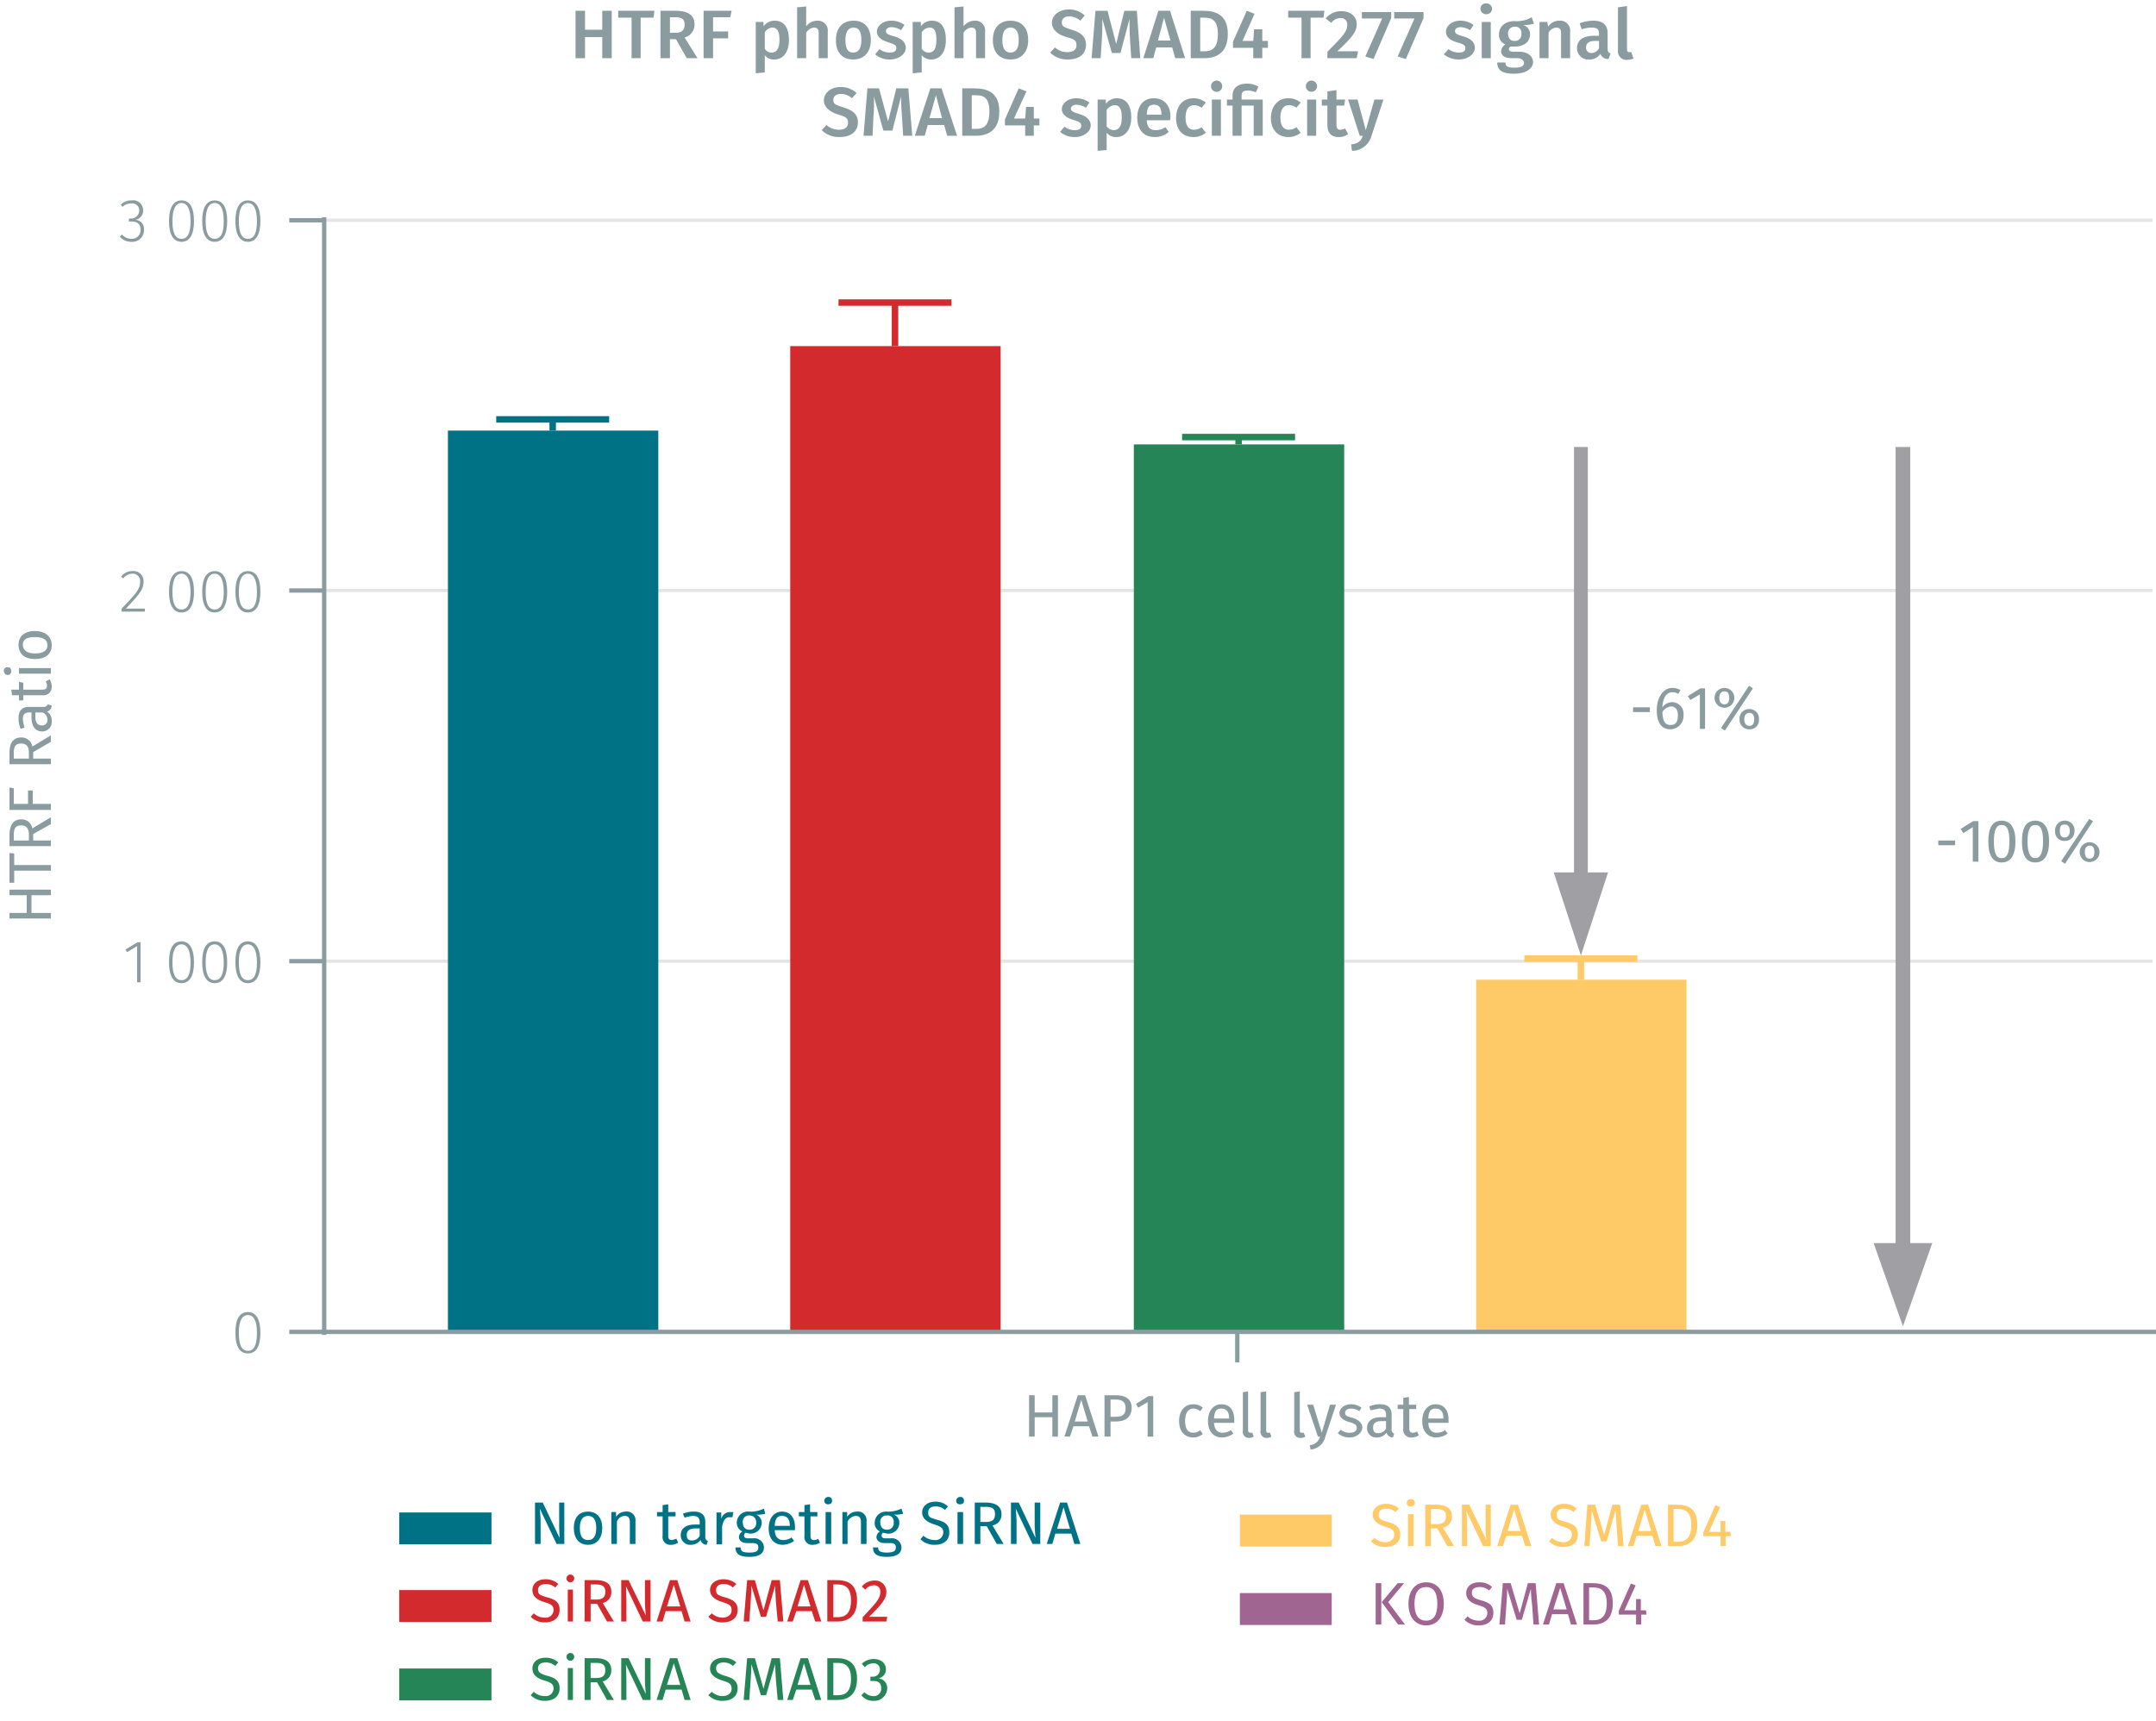 <svg id="Calque_1" data-name="Calque 1" xmlns="http://www.w3.org/2000/svg" viewBox="0 0 500.1 399.3"><line x1="75.2" y1="223" x2="499.3" y2="223" fill="none" stroke="#e5e5e5" stroke-miterlimit="10" stroke-width="0.75"/><line x1="75.2" y1="137" x2="499.3" y2="137" fill="none" stroke="#e5e5e5" stroke-miterlimit="10" stroke-width="0.75"/><line x1="75.2" y1="51.1" x2="499.3" y2="51.1" fill="none" stroke="#e5e5e5" stroke-miterlimit="10" stroke-width="0.75"/><polyline points="342.4 227.3 342.4 309 391.2 309 391.2 227.3 342.4 227.3" fill="#fdca67" fill-rule="evenodd"/><polyline points="263 103.1 263 309 311.8 309 311.8 103.1 263 103.1" fill="#268557" fill-rule="evenodd"/><polyline points="183.3 80.3 183.3 309 232.1 309 232.1 80.3 183.3 80.3" fill="#d32a2e" fill-rule="evenodd"/><polyline points="103.9 99.9 103.9 309 152.7 309 152.7 99.9 103.9 99.9" fill="#007286" fill-rule="evenodd"/><path d="M287,316.1V309M74.5,309H500.1" fill="none" stroke="#8b9ca0" stroke-miterlimit="10"/><path d="M60.4,309.2c0,3.2-1,4.8-2.9,4.8s-2.9-1.6-2.9-4.8,1-4.8,2.9-4.8S60.4,306.1,60.4,309.2Zm-5,0c0,2.9.7,4.2,2.1,4.2s2.1-1.3,2.1-4.2-.8-4.1-2.1-4.1S55.4,306.4,55.4,309.2Z" fill="#8b9ca0"/><path d="M32.6,227.9h-.8v-8.4l-2.3,1.4-.4-.6,2.8-1.7h.7Z" fill="#8b9ca0"/><path d="M45,223.3c0,3.1-1,4.8-2.9,4.8s-2.9-1.7-2.9-4.9,1-4.8,2.9-4.8S45,220.1,45,223.3Zm-5-.1c0,2.9.7,4.2,2.1,4.2s2.1-1.3,2.1-4.1-.8-4.2-2.1-4.2S40,220.4,40,223.2Z" fill="#8b9ca0"/><path d="M52.7,223.3c0,3.1-1,4.8-2.9,4.8s-2.9-1.7-2.9-4.9,1-4.8,2.9-4.8S52.7,220.1,52.7,223.3Zm-5-.1c0,2.9.7,4.2,2.1,4.2s2.1-1.3,2.1-4.1-.8-4.2-2.1-4.2S47.7,220.4,47.7,223.2Z" fill="#8b9ca0"/><path d="M60.4,223.3c0,3.1-1,4.8-2.9,4.8s-2.9-1.7-2.9-4.9,1-4.8,2.9-4.8S60.4,220.1,60.4,223.3Zm-5-.1c0,2.9.7,4.2,2.1,4.2s2.1-1.3,2.1-4.1-.8-4.2-2.1-4.2S55.4,220.4,55.4,223.2Z" fill="#8b9ca0"/><path d="M33.3,134.9c0,1.9-1,3-4.1,6.3h4.4v.7H28.2v-.7c3.5-3.6,4.3-4.6,4.3-6.3a1.7,1.7,0,0,0-1.8-1.8,2.6,2.6,0,0,0-2.1,1.1l-.5-.4a3.1,3.1,0,0,1,2.7-1.3A2.3,2.3,0,0,1,33.3,134.9Z" fill="#8b9ca0"/><path d="M45,137.3c0,3.1-1,4.8-2.9,4.8s-2.9-1.7-2.9-4.8,1-4.8,2.9-4.8S45,134.1,45,137.3Zm-5,0c0,2.8.7,4.1,2.1,4.1s2.1-1.3,2.1-4.1-.8-4.2-2.1-4.2S40,134.4,40,137.3Z" fill="#8b9ca0"/><path d="M52.7,137.3c0,3.1-1,4.8-2.9,4.8s-2.9-1.7-2.9-4.8,1-4.8,2.9-4.8S52.7,134.1,52.7,137.3Zm-5,0c0,2.8.7,4.1,2.1,4.1s2.1-1.3,2.1-4.1-.8-4.2-2.1-4.2S47.7,134.4,47.7,137.3Z" fill="#8b9ca0"/><path d="M60.4,137.3c0,3.1-1,4.8-2.9,4.8s-2.9-1.7-2.9-4.8,1-4.8,2.9-4.8S60.4,134.1,60.4,137.3Zm-5,0c0,2.8.7,4.1,2.1,4.1s2.1-1.3,2.1-4.1-.8-4.2-2.1-4.2S55.4,134.4,55.4,137.3Z" fill="#8b9ca0"/><path d="M33.2,48.8A2.1,2.1,0,0,1,31.3,51a2.1,2.1,0,0,1,2.1,2.3,2.7,2.7,0,0,1-2.9,2.8,3.4,3.4,0,0,1-2.7-1.2l.5-.5a2.8,2.8,0,0,0,2.1,1,2,2,0,0,0,2.2-2.1c0-1.4-.8-1.9-2.1-1.9h-.6v-.7h.4a1.9,1.9,0,0,0,2-1.9,1.6,1.6,0,0,0-1.8-1.6,2.9,2.9,0,0,0-2.1.8l-.4-.5a3.3,3.3,0,0,1,2.5-1A2.3,2.3,0,0,1,33.2,48.8Z" fill="#8b9ca0"/><path d="M45,51.3c0,3.1-1,4.8-2.9,4.8s-2.9-1.7-2.9-4.8,1-4.8,2.9-4.8S45,48.1,45,51.3Zm-5,0c0,2.8.7,4.1,2.1,4.1s2.1-1.2,2.1-4.1-.8-4.2-2.1-4.2S40,48.4,40,51.3Z" fill="#8b9ca0"/><path d="M52.7,51.3c0,3.1-1,4.8-2.9,4.8s-2.9-1.7-2.9-4.8,1-4.8,2.9-4.8S52.7,48.1,52.7,51.3Zm-5,0c0,2.8.7,4.1,2.1,4.1s2.1-1.2,2.1-4.1-.8-4.2-2.1-4.2S47.7,48.4,47.7,51.3Z" fill="#8b9ca0"/><path d="M60.4,51.3c0,3.1-1,4.8-2.9,4.8s-2.9-1.7-2.9-4.8,1-4.8,2.9-4.8S60.4,48.1,60.4,51.3Zm-5,0c0,2.8.7,4.1,2.1,4.1s2.1-1.2,2.1-4.1-.8-4.2-2.1-4.2S55.4,48.4,55.4,51.3Z" fill="#8b9ca0"/><path d="M75.2,51.1H67.1M75.2,137H67.1m8.1,86H67.1m8.1,86H67.1m8.1.7V50.4" fill="none" stroke="#8b9ca0" stroke-miterlimit="10"/><polyline points="353.6 222.4 379.8 222.4 366.7 222.4 366.7 227.3" fill="none" stroke="#ffca67" stroke-miterlimit="10" stroke-width="1.5"/><polyline points="274.2 101.4 300.4 101.4 287.3 101.4 287.3 103.1" fill="none" stroke="#268557" stroke-miterlimit="10" stroke-width="1.5"/><polyline points="194.5 70.2 220.7 70.2 207.6 70.2 207.6 80.3" fill="none" stroke="#d32a2e" stroke-miterlimit="10" stroke-width="1.5"/><polyline points="115.1 97.3 141.3 97.3 128.2 97.3 128.2 99.9" fill="none" stroke="#007286" stroke-miterlimit="10" stroke-width="1.5"/><path d="M139.7,8.6h-4v4.9h-2.2V2.5h2.2V6.9h4V2.5h2.2v11h-2.2Z" fill="#8b9ca0"/><path d="M151.6,4.1h-3v9.4h-2.1V4.1h-3.1V2.5h8.4Z" fill="#8b9ca0"/><path d="M156.8,9.1h-1.4v4.4h-2.2V2.5h3.4c3,0,4.5,1,4.5,3.2a3.1,3.1,0,0,1-2.3,3l3,4.8h-2.5Zm-1.4-1.5h1.3c1.4,0,2.1-.6,2.1-1.9S158.1,4,156.6,4h-1.2Z" fill="#8b9ca0"/><path d="M163.2,2.5h6.5L169.4,4h-4V7.3h3.5V8.9h-3.5v4.6h-2.2Z" fill="#8b9ca0"/><path d="M183,9.3c0,2.6-1.2,4.5-3.4,4.5a2.6,2.6,0,0,1-2.2-1v4l-2.1.2V5.1h1.8v1a3.2,3.2,0,0,1,2.6-1.3C182,4.8,183,6.6,183,9.3Zm-2.2,0c0-2.2-.6-2.9-1.7-2.9a2.2,2.2,0,0,0-1.7,1.1v3.8a1.8,1.8,0,0,0,1.6.9C180.1,12.2,180.8,11.3,180.8,9.3Z" fill="#8b9ca0"/><path d="M192,7.4v6.1h-2.1V7.7c0-1-.4-1.3-1-1.3A2.4,2.4,0,0,0,187,7.6v5.9h-2.1V1.7l2.1-.2V6.1a3.3,3.3,0,0,1,2.6-1.3A2.3,2.3,0,0,1,192,7.4Z" fill="#8b9ca0"/><path d="M202,9.3c0,2.7-1.5,4.5-4.1,4.5s-4-1.7-4-4.5,1.5-4.5,4.1-4.5S202,6.5,202,9.3Zm-5.9,0c0,2,.6,2.9,1.8,2.9s1.9-.9,1.9-2.9-.6-2.9-1.8-2.9S196.1,7.3,196.1,9.3Z" fill="#8b9ca0"/><path d="M209.8,5.8,209,7a4.4,4.4,0,0,0-2.2-.7c-.8,0-1.3.4-1.3.9s.3.8,1.8,1.2,2.8,1.2,2.8,2.7-1.7,2.7-3.7,2.7a5,5,0,0,1-3.4-1.2l1-1.2a4.1,4.1,0,0,0,2.4.8c.9,0,1.5-.3,1.5-1s-.3-.9-1.9-1.4-2.6-1.3-2.6-2.5,1.3-2.5,3.3-2.5A5,5,0,0,1,209.8,5.8Z" fill="#8b9ca0"/><path d="M219.4,9.3c0,2.6-1.2,4.5-3.4,4.5a2.7,2.7,0,0,1-2.2-1v4l-2.1.2V5.1h1.9v1a3.1,3.1,0,0,1,2.5-1.3C218.5,4.8,219.4,6.6,219.4,9.3Zm-2.2,0c0-2.2-.5-2.9-1.6-2.9a2.3,2.3,0,0,0-1.8,1.1v3.8a1.9,1.9,0,0,0,1.6.9C216.6,12.2,217.2,11.3,217.2,9.3Z" fill="#8b9ca0"/><path d="M228.5,7.4v6.1h-2.1V7.7c0-1-.4-1.3-1.1-1.3a2.4,2.4,0,0,0-1.8,1.2v5.9h-2.1V1.7l2.1-.2V6.1A3.3,3.3,0,0,1,226,4.8,2.3,2.3,0,0,1,228.5,7.4Z" fill="#8b9ca0"/><path d="M238.5,9.3c0,2.7-1.5,4.5-4.1,4.5s-4.1-1.7-4.1-4.5,1.5-4.5,4.1-4.5S238.5,6.5,238.5,9.3Zm-6,0c0,2,.7,2.9,1.9,2.9s1.9-.9,1.9-2.9-.7-2.9-1.9-2.9S232.5,7.3,232.5,9.3Z" fill="#8b9ca0"/><path d="M251.6,3.6l-1,1.2a4.1,4.1,0,0,0-2.6-1c-1,0-1.7.5-1.7,1.4s.4,1.1,2.3,1.7,3.3,1.4,3.3,3.5-1.5,3.4-4.3,3.4a5.5,5.5,0,0,1-4-1.6l1.1-1.2a4.2,4.2,0,0,0,2.9,1.1c1.2,0,2.1-.5,2.1-1.6s-.5-1.4-2.3-1.9S244,7,244,5.3s1.6-3.1,3.9-3.1A5.1,5.1,0,0,1,251.6,3.6Z" fill="#8b9ca0"/><path d="M264.5,13.5h-2.1l-.3-4.6c-.1-1.6-.1-3.3-.1-4.5l-2.1,7.9h-2l-2.2-7.9c0,1.5,0,3-.1,4.6l-.3,4.5h-2.1l.9-11h2.8l2,7.7,1.9-7.7h2.9Z" fill="#8b9ca0"/><path d="M271.9,11h-3.7l-.7,2.5h-2.3l3.5-11h2.7l3.5,11h-2.3Zm-.4-1.6L270,4.1l-1.4,5.3Z" fill="#8b9ca0"/><path d="M284.8,7.9c0,4.5-2.8,5.6-5.5,5.6h-3.1V2.5H279C282,2.5,284.8,3.4,284.8,7.9Zm-6.4-3.8v7.8h1c1.7,0,3.1-.7,3.1-4s-1.5-3.8-3.1-3.8Z" fill="#8b9ca0"/><path d="M294.1,11.1h-1.3v2.4h-2.1V11.1H286V9.7l3.2-7.2,1.8.7-2.8,6.3h2.5l.2-2.7h1.9V9.5h1.3Z" fill="#8b9ca0"/><path d="M307,4.1h-3v9.4h-2.1V4.1h-3.1V2.5h8.4Z" fill="#8b9ca0"/><path d="M314.7,5.6c0,1.8-1.1,3.1-4.5,6.3H315l-.3,1.6h-6.8V12c3.7-3.7,4.6-4.7,4.6-6.3A1.4,1.4,0,0,0,311,4.2a2.6,2.6,0,0,0-2.2,1.1l-1.3-1a4.5,4.5,0,0,1,3.6-1.7C313.4,2.6,314.7,3.9,314.7,5.6Z" fill="#8b9ca0"/><path d="M322.7,4.2l-4.1,9.5-1.9-.6,3.9-8.8h-4.7V2.8h6.8Z" fill="#8b9ca0"/><path d="M330.2,4.2l-4.1,9.5-1.9-.6,3.9-8.8h-4.7V2.8h6.8Z" fill="#8b9ca0"/><path d="M341.8,5.8,341,7a4.7,4.7,0,0,0-2.2-.7c-.8,0-1.3.4-1.3.9s.3.8,1.8,1.2,2.8,1.2,2.8,2.7-1.7,2.7-3.7,2.7a5.5,5.5,0,0,1-3.5-1.2l1.1-1.2a4.1,4.1,0,0,0,2.4.8c.9,0,1.5-.3,1.5-1s-.3-.9-2-1.4-2.5-1.3-2.5-2.5,1.3-2.5,3.3-2.5A5,5,0,0,1,341.8,5.8Z" fill="#8b9ca0"/><path d="M346.1,2a1.3,1.3,0,0,1-1.4,1.3A1.3,1.3,0,0,1,343.4,2,1.2,1.2,0,0,1,344.7.8,1.3,1.3,0,0,1,346.1,2Zm-.3,11.5h-2.1V5.1h2.1Z" fill="#8b9ca0"/><path d="M355.8,5.5a8.1,8.1,0,0,1-2.5.3A2.2,2.2,0,0,1,354.9,8c0,1.6-1.3,2.8-3.5,2.8h-1a.8.8,0,0,0-.4.6c0,.3.2.6,1.1.6h1.3c1.9,0,3.2,1,3.2,2.4s-1.5,2.7-4.4,2.7-3.9-.9-3.9-2.6h1.9c0,.8.3,1.2,2.1,1.2s2.2-.5,2.2-1.1-.6-1.1-1.5-1.1h-1.3c-1.8,0-2.5-.7-2.5-1.6a2,2,0,0,1,1-1.6,2.3,2.3,0,0,1-1.5-2.3c0-1.9,1.5-3.1,3.6-3.1a7,7,0,0,0,4-.9Zm-6,2.3c0,1.1.6,1.7,1.5,1.7a1.5,1.5,0,0,0,1.6-1.7,1.4,1.4,0,0,0-1.6-1.6A1.5,1.5,0,0,0,349.8,7.8Z" fill="#8b9ca0"/><path d="M364.2,7.4v6.1h-2.1V7.7c0-1-.4-1.3-1.1-1.3a2.2,2.2,0,0,0-1.8,1.2v5.9h-2.1V5.1h1.8l.2,1.1a3,3,0,0,1,2.6-1.4A2.3,2.3,0,0,1,364.2,7.4Z" fill="#8b9ca0"/><path d="M373.6,12.4l-.5,1.3a1.9,1.9,0,0,1-1.9-1.2,2.9,2.9,0,0,1-2.6,1.3,2.6,2.6,0,0,1-2.8-2.6c0-1.9,1.4-2.9,4-2.9h1.1V7.8c0-1.1-.6-1.4-1.7-1.4a7.4,7.4,0,0,0-2.3.4l-.5-1.4a9.5,9.5,0,0,1,3.2-.6c2.3,0,3.3,1.1,3.3,2.9v3.6C372.9,12,373.1,12.2,373.6,12.4Zm-2.7-1.2V9.5H370q-2.1,0-2.1,1.5a1.2,1.2,0,0,0,1.3,1.3A2,2,0,0,0,370.9,11.2Z" fill="#8b9ca0"/><path d="M375.3,11.6V1.7l2.1-.3V11.5c0,.4.2.6.5.6h.5l.5,1.5a5.7,5.7,0,0,1-1.5.3A2,2,0,0,1,375.3,11.6Z" fill="#8b9ca0"/><path d="M198.7,21.6l-1.1,1.2a3.7,3.7,0,0,0-2.6-1c-1,0-1.7.5-1.7,1.4s.4,1.1,2.3,1.7,3.4,1.4,3.4,3.5-1.6,3.4-4.3,3.4a5.7,5.7,0,0,1-4.1-1.6l1.1-1.2a4.4,4.4,0,0,0,2.9,1.1c1.2,0,2.1-.5,2.1-1.6s-.5-1.4-2.2-1.9-3.4-1.6-3.4-3.3,1.6-3.1,3.8-3.1A5.2,5.2,0,0,1,198.7,21.6Z" fill="#8b9ca0"/><path d="M211.6,31.5h-2.1l-.3-4.6c-.1-1.6-.2-3.3-.2-4.5l-2,7.9h-2.1l-2.2-7.9a35.7,35.7,0,0,1-.1,4.6l-.2,4.5h-2.1l.9-11h2.7l2.1,7.7,1.9-7.7h2.8Z" fill="#8b9ca0"/><path d="M219,29h-3.8l-.7,2.5h-2.3l3.6-11h2.6l3.6,11h-2.3Zm-.5-1.6-1.4-5.3-1.5,5.3Z" fill="#8b9ca0"/><path d="M231.8,25.9c0,4.5-2.8,5.6-5.5,5.6h-3.1v-11H226C229,20.5,231.8,21.4,231.8,25.9Zm-6.4-3.8v7.8h1.1c1.6,0,3-.7,3-4s-1.4-3.8-3.1-3.8Z" fill="#8b9ca0"/><path d="M241.1,29.1h-1.3v2.4h-2V29.1h-4.7V27.7l3.2-7.2,1.8.7-2.9,6.3h2.6l.2-2.7h1.8v2.7h1.3Z" fill="#8b9ca0"/><path d="M252.7,23.8l-.8,1.2a4.4,4.4,0,0,0-2.2-.7c-.8,0-1.3.4-1.3.9s.4.8,1.8,1.2,2.8,1.2,2.8,2.7-1.7,2.7-3.7,2.7a5.2,5.2,0,0,1-3.4-1.2l1-1.2a4.1,4.1,0,0,0,2.4.8c.9,0,1.5-.3,1.5-1s-.3-.9-1.9-1.4-2.6-1.3-2.6-2.5,1.3-2.5,3.3-2.5A5,5,0,0,1,252.7,23.8Z" fill="#8b9ca0"/><path d="M262.4,27.3c0,2.6-1.3,4.5-3.5,4.5a2.7,2.7,0,0,1-2.2-1v4l-2.1.2V23.1h1.9v1a3.1,3.1,0,0,1,2.5-1.3C261.4,22.8,262.4,24.6,262.4,27.3Zm-2.2,0c0-2.2-.6-2.9-1.7-2.9a2.5,2.5,0,0,0-1.8,1.1v3.8a2.1,2.1,0,0,0,1.6.9C259.5,30.2,260.2,29.3,260.2,27.3Z" fill="#8b9ca0"/><path d="M271.4,27.9H266c.1,1.8.9,2.3,2.1,2.3a3.8,3.8,0,0,0,2.2-.7l.8,1.1a4.8,4.8,0,0,1-3.2,1.2c-2.7,0-4.1-1.8-4.1-4.5s1.4-4.5,3.8-4.5,3.9,1.6,3.9,4.3C271.5,27.4,271.4,27.7,271.4,27.9Zm-2-1.4c0-1.4-.5-2.2-1.7-2.2s-1.6.6-1.7,2.3h3.4Z" fill="#8b9ca0"/><path d="M279.7,23.8l-1,1.2a2.9,2.9,0,0,0-1.7-.6c-1.2,0-2,.9-2,2.9s.8,2.8,2,2.8a2.9,2.9,0,0,0,1.7-.6l1,1.3a4.5,4.5,0,0,1-2.8,1c-2.6,0-4.1-1.7-4.1-4.4s1.5-4.6,4-4.6A4.3,4.3,0,0,1,279.7,23.8Z" fill="#8b9ca0"/><path d="M283.5,20a1.3,1.3,0,0,1-2.6,0,1.3,1.3,0,0,1,2.6,0Zm-.3,11.5h-2.1V23.1h2.1Z" fill="#8b9ca0"/><path d="M291.9,20.1l-.6,1.3a5.3,5.3,0,0,0-1.9-.4c-1.1,0-1.4.4-1.4,1.2v.9h4.9v8.4h-2.1v-7H288v7h-2.1v-7h-1.3V23.1h1.3v-.9c0-1.6,1-2.8,3.4-2.8A5,5,0,0,1,291.9,20.1Z" fill="#8b9ca0"/><path d="M301.7,23.8l-1,1.2a2.7,2.7,0,0,0-1.7-.6c-1.2,0-2,.9-2,2.9s.8,2.8,2,2.8a2.9,2.9,0,0,0,1.7-.6l1,1.3a4.5,4.5,0,0,1-2.8,1c-2.5,0-4.1-1.7-4.1-4.4s1.6-4.6,4-4.6A4.3,4.3,0,0,1,301.7,23.8Z" fill="#8b9ca0"/><path d="M305.5,20a1.3,1.3,0,0,1-2.6,0,1.3,1.3,0,0,1,2.6,0Zm-.2,11.5h-2.1V23.1h2.1Z" fill="#8b9ca0"/><path d="M312.7,31.1a3.4,3.4,0,0,1-2.2.7c-1.7,0-2.6-1-2.6-2.8V24.5h-1.3V23.1h1.3V21.2l2.1-.3v2.2h2l-.2,1.4H310V29c0,.8.3,1.1.9,1.1a2.3,2.3,0,0,0,1.1-.3Z" fill="#8b9ca0"/><path d="M318.1,31.6a4.7,4.7,0,0,1-4.5,3.4l-.2-1.5c1.7-.2,2.3-.8,2.7-2h-.7l-2.7-8.4h2.2l1.9,7.1,2-7.1h2.1Z" fill="#8b9ca0"/><path d="M244.1,328.8H240v4.5h-1.3v-9.6H240v4h4.1v-4h1.3v9.6h-1.3Z" fill="#8b9ca0"/><path d="M252.6,330.9H249l-.8,2.4h-1.3l3.1-9.6h1.7l3.1,9.6h-1.4Zm-.3-1.1-1.5-5-1.5,5Z" fill="#8b9ca0"/><path d="M262.5,326.6c0,2.3-1.6,3.2-3.7,3.2h-1.2v3.5h-1.4v-9.6h2.6C261.1,323.7,262.5,324.6,262.5,326.6Zm-1.4.1c0-1.5-.9-2-2.3-2h-1.2v4h1.1C260.2,328.7,261.1,328.3,261.1,326.7Z" fill="#8b9ca0"/><path d="M267.5,333.3h-1.3v-8l-2.2,1.3-.5-.9,2.9-1.8h1.1Z" fill="#8b9ca0"/><path d="M279,326.6l-.6.8a2.5,2.5,0,0,0-1.6-.6c-1.1,0-1.9.9-1.9,2.9s.8,2.7,1.9,2.7a2.5,2.5,0,0,0,1.6-.6l.6.9a3.5,3.5,0,0,1-2.2.8c-2,0-3.3-1.4-3.3-3.8s1.3-3.9,3.3-3.9A3.2,3.2,0,0,1,279,326.6Z" fill="#8b9ca0"/><path d="M286.3,330.1h-4.7c.1,1.7.9,2.3,2,2.3a3.3,3.3,0,0,0,1.9-.6l.6.8a4.8,4.8,0,0,1-2.6.9c-2.1,0-3.3-1.5-3.3-3.8s1.2-3.9,3.1-3.9,3,1.3,3,3.6Zm-1.2-1.1c0-1.4-.6-2.2-1.8-2.2s-1.6.7-1.7,2.3h3.5Z" fill="#8b9ca0"/><path d="M288.3,331.9V323l1.2-.2v9c0,.4.2.6.5.6h.5l.3.9a1.7,1.7,0,0,1-1,.3A1.4,1.4,0,0,1,288.3,331.9Z" fill="#8b9ca0"/><path d="M292.4,331.9V323l1.3-.2v9c0,.4.1.6.4.6h.5l.3.9a1.7,1.7,0,0,1-1,.3A1.4,1.4,0,0,1,292.4,331.9Z" fill="#8b9ca0"/><path d="M300.2,331.9V323l1.3-.2v9c0,.4.1.6.4.6h.5l.4.9a2,2,0,0,1-1.1.3A1.4,1.4,0,0,1,300.2,331.9Z" fill="#8b9ca0"/><path d="M307.4,333.4a3.8,3.8,0,0,1-3.4,2.9l-.2-1a2.7,2.7,0,0,0,2.4-2h-.5l-2.5-7.4h1.4l2,6.5,1.9-6.5h1.4Z" fill="#8b9ca0"/><path d="M315.8,326.6l-.5.8a3.5,3.5,0,0,0-1.9-.6c-.9,0-1.4.4-1.4,1s.4.8,1.6,1.1,2.4,1.1,2.4,2.3-1.4,2.3-2.9,2.3a4.1,4.1,0,0,1-2.8-1l.7-.8a3.1,3.1,0,0,0,2.1.7c1,0,1.6-.4,1.6-1.1s-.4-1-1.8-1.4-2.2-1.1-2.2-2.1,1.1-2,2.6-2A3.9,3.9,0,0,1,315.8,326.6Z" fill="#8b9ca0"/><path d="M323.4,332.6l-.3.9a1.6,1.6,0,0,1-1.5-1.1,2.7,2.7,0,0,1-2.2,1.1,2.1,2.1,0,0,1-2.3-2.2c0-1.6,1.2-2.5,3.2-2.5h1.2v-.5c0-1.1-.5-1.5-1.6-1.5l-2,.4-.3-.9a6,6,0,0,1,2.6-.5c1.8,0,2.6.9,2.6,2.4v3.4A.9.9,0,0,0,323.4,332.6Zm-1.9-1.2v-1.7h-1c-1.4,0-2,.5-2,1.5s.4,1.3,1.2,1.3A2,2,0,0,0,321.5,331.4Z" fill="#8b9ca0"/><path d="M329.1,333a3,3,0,0,1-1.6.5,1.8,1.8,0,0,1-2-2.1v-4.5h-1.3v-1h1.3v-1.6l1.3-.2v1.8h1.7v1h-1.6v4.4c0,.8.2,1.1.9,1.1a1.6,1.6,0,0,0,.9-.3Z" fill="#8b9ca0"/><path d="M336,330.1h-4.7c.1,1.7.9,2.3,2,2.3a3.3,3.3,0,0,0,1.9-.6l.6.8a4.8,4.8,0,0,1-2.6.9c-2.1,0-3.3-1.5-3.3-3.8s1.2-3.9,3.1-3.9,3,1.3,3,3.6Zm-1.2-1.1c0-1.4-.6-2.2-1.8-2.2s-1.6.7-1.7,2.3h3.5Z" fill="#8b9ca0"/><path d="M7.3,207.7v4.1h4.5v1.3H2.2v-1.3h4v-4.1h-4v-1.3h9.6v1.3Z" fill="#8b9ca0"/><path d="M3.3,198v2.7h8.5V202H3.3v2.8H2.2v-6.9Z" fill="#8b9ca0"/><path d="M7.7,193.5V195h4.1v1.3H2.2v-2.5c0-2.4.9-3.7,2.7-3.7a2.5,2.5,0,0,1,2.6,2.1l4.3-2.6v1.6Zm-1,.2c0-1.4-.5-2.2-1.8-2.2s-1.7.7-1.7,2.3V195H6.7Z" fill="#8b9ca0"/><path d="M2.2,187.9v-5.2l1,.2v3.6H6.5v-3.1H7.6v3.1h4.2v1.4Z" fill="#8b9ca0"/><path d="M7.7,174.5V176h4.1v1.3H2.2v-2.6q0-3.6,2.7-3.6a2.5,2.5,0,0,1,2.6,2.1l4.3-2.6v1.5Zm-1,.1c0-1.3-.5-2.1-1.8-2.1s-1.7.7-1.7,2.3V176H6.7Z" fill="#8b9ca0"/><path d="M11.1,163.4l.9.3a1.5,1.5,0,0,1-1.1,1.4,2.4,2.4,0,0,1,1.1,2.2,2.2,2.2,0,0,1-2.2,2.4c-1.6,0-2.5-1.2-2.5-3.3v-1.1H6.8c-1.1,0-1.5.5-1.5,1.5a8.8,8.8,0,0,0,.4,2l-.9.3a5.9,5.9,0,0,1-.5-2.5c0-1.8.9-2.6,2.4-2.6h3.4A1,1,0,0,0,11.1,163.4Zm-1.2,1.9H8.2v.9q0,2.1,1.5,2.1A1.2,1.2,0,0,0,11,167,1.8,1.8,0,0,0,9.9,165.3Z" fill="#8b9ca0"/><path d="M11.5,157.6a3.1,3.1,0,0,1,.5,1.7,1.9,1.9,0,0,1-2.1,2H5.4v1.2h-1v-1.2H2.8L2.6,160H4.4v-1.8l1,.2V160H9.8c.8,0,1.1-.3,1.1-.9a2.2,2.2,0,0,0-.3-1Z" fill="#8b9ca0"/><path d="M1.8,154.8c.5,0,.8.3.8.9a.8.8,0,0,1-.8.9.9.9,0,0,1-.9-.9A.8.8,0,0,1,1.8,154.8Zm10,.2v1.3H4.4V155Z" fill="#8b9ca0"/><path d="M8.1,146.4c2.3,0,3.9,1.2,3.9,3.3s-1.5,3.2-3.9,3.2-3.8-1.2-3.8-3.3S5.8,146.4,8.1,146.4Zm0,5.2c2,0,2.9-.7,2.9-1.9s-.9-1.9-2.9-1.9-2.8.6-2.8,1.8S6.2,151.6,8.1,151.6Z" fill="#8b9ca0"/><path d="M130.9,358.2h-1.8l-3.9-8.2a30.5,30.5,0,0,1,.2,3.8v4.4h-1.3v-9.6h1.8l3.9,8.2c0-.2-.1-1.8-.1-3v-5.2h1.2Z" fill="#007286"/><path d="M139.7,354.5c0,2.3-1.2,3.9-3.3,3.9s-3.3-1.5-3.3-3.9,1.2-3.8,3.3-3.8S139.7,352.2,139.7,354.5Zm-5.2,0c0,2,.7,2.8,1.9,2.8s1.9-.8,1.9-2.8-.7-2.8-1.9-2.8S134.5,352.6,134.5,354.5Z" fill="#007286"/><path d="M147.4,352.9v5.3h-1.3v-5.1c0-1.1-.5-1.4-1.2-1.4a2,2,0,0,0-1.8,1.3v5.2h-1.3v-7.4h1.1v1.1a2.7,2.7,0,0,1,2.2-1.2A2,2,0,0,1,147.4,352.9Z" fill="#007286"/><path d="M157.3,357.9a2.8,2.8,0,0,1-1.6.5,1.8,1.8,0,0,1-2-2.1v-4.5h-1.3v-1h1.3v-1.6l1.3-.2v1.8h1.7v1H155v4.4c0,.8.2,1.1.9,1.1l1-.3Z" fill="#007286"/><path d="M164.2,357.5l-.3.9a1.5,1.5,0,0,1-1.4-1.1,2.8,2.8,0,0,1-2.2,1.1,2.2,2.2,0,0,1-2.4-2.2c0-1.6,1.2-2.5,3.3-2.5h1.1v-.5c0-1.1-.5-1.5-1.6-1.5a8.1,8.1,0,0,0-1.9.4l-.4-.9a6.3,6.3,0,0,1,2.6-.5c1.8,0,2.6.9,2.6,2.4v3.4A.9.9,0,0,0,164.2,357.5Zm-1.9-1.2v-1.7h-1c-1.3,0-2,.5-2,1.5s.4,1.3,1.3,1.3A2,2,0,0,0,162.3,356.3Z" fill="#007286"/><path d="M170.1,350.8l-.2,1.2h-.7c-.9,0-1.4.7-1.7,2.1v4.2h-1.3v-7.4h1.1v1.5a2.1,2.1,0,0,1,2-1.6Z" fill="#007286"/><path d="M177.5,351.2a6.8,6.8,0,0,1-2.1.2,2.1,2.1,0,0,1,1.3,1.9,2.6,2.6,0,0,1-2.8,2.5l-1-.2a.9.9,0,0,0-.3.7c0,.3.2.6.9.6h1.2a2.2,2.2,0,0,1,2.5,2.1c0,1.4-1.1,2.2-3.4,2.2s-3.2-.7-3.2-2.2h1.2c0,.8.3,1.2,2,1.2s2.1-.4,2.1-1.2-.5-1-1.5-1h-1.1c-1.3,0-1.9-.7-1.9-1.4a1.6,1.6,0,0,1,.8-1.3,2.2,2.2,0,0,1-1.3-2.1,2.6,2.6,0,0,1,2.9-2.5,6.9,6.9,0,0,0,3.4-.7Zm-5.2,2c0,1,.5,1.7,1.5,1.7a1.5,1.5,0,0,0,1.6-1.7,1.5,1.5,0,0,0-1.6-1.6A1.4,1.4,0,0,0,172.3,353.2Z" fill="#007286"/><path d="M184.4,355h-4.7c.1,1.7.9,2.3,2,2.3a3.3,3.3,0,0,0,1.9-.6l.6.8a4.8,4.8,0,0,1-2.6.9c-2.1,0-3.3-1.5-3.3-3.8s1.2-3.9,3.1-3.9,3,1.4,3,3.6Zm-1.2-1.1c0-1.4-.6-2.2-1.8-2.2s-1.6.7-1.7,2.3h3.5Z" fill="#007286"/><path d="M190.2,357.9a3,3,0,0,1-1.6.5,1.8,1.8,0,0,1-2-2.1v-4.5h-1.3v-1h1.3v-1.6l1.3-.2v1.8h1.7v1h-1.6v4.4c0,.8.2,1.1.8,1.1a1.7,1.7,0,0,0,1-.3Z" fill="#007286"/><path d="M193,348.2c0,.5-.3.8-.9.8a.8.8,0,0,1-.9-.8.9.9,0,0,1,.9-.9A.8.8,0,0,1,193,348.2Zm-.2,10h-1.3v-7.4h1.3Z" fill="#007286"/><path d="M201,352.9v5.3h-1.3v-5.1c0-1.1-.5-1.4-1.2-1.4a2.3,2.3,0,0,0-1.9,1.3v5.2h-1.2v-7.4h1.1v1.1a2.7,2.7,0,0,1,2.2-1.2A2,2,0,0,1,201,352.9Z" fill="#007286"/><path d="M209.5,351.2a7.8,7.8,0,0,1-2.2.2,1.9,1.9,0,0,1,1.3,1.9,2.5,2.5,0,0,1-2.8,2.5l-1-.2a.9.9,0,0,0-.3.7c0,.3.2.6.9.6h1.2a2.2,2.2,0,0,1,2.5,2.1c0,1.4-1.1,2.2-3.4,2.2s-3.2-.7-3.2-2.2h1.2c0,.8.4,1.2,2,1.2s2.1-.4,2.1-1.2-.5-1-1.4-1h-1.2c-1.3,0-1.9-.7-1.9-1.4a1.6,1.6,0,0,1,.8-1.3,2.1,2.1,0,0,1-1.2-2.1,2.6,2.6,0,0,1,2.8-2.5,6.9,6.9,0,0,0,3.4-.7Zm-5.3,2c0,1,.5,1.7,1.5,1.7a1.5,1.5,0,0,0,1.6-1.7,1.4,1.4,0,0,0-1.6-1.6A1.4,1.4,0,0,0,204.2,353.2Z" fill="#007286"/><path d="M219.9,349.5l-.7.8a3.2,3.2,0,0,0-2.2-.8c-1,0-1.7.4-1.7,1.4s.3,1.2,2.1,1.7,2.8,1.1,2.8,2.9-1.2,2.9-3.4,2.9a4.5,4.5,0,0,1-3.3-1.3l.7-.8a4,4,0,0,0,2.6,1,1.8,1.8,0,0,0,2-1.7c0-1-.4-1.4-2-1.9s-2.9-1.3-2.9-2.8,1.3-2.5,3-2.5A4.1,4.1,0,0,1,219.9,349.5Z" fill="#007286"/><path d="M223.6,348.2c0,.5-.3.8-.9.8a.8.8,0,0,1-.9-.8.9.9,0,0,1,.9-.9A.8.8,0,0,1,223.6,348.2Zm-.2,10h-1.3v-7.4h1.3Z" fill="#007286"/><path d="M228.9,354.1h-1.5v4.1h-1.3v-9.6h2.5c2.4,0,3.7.9,3.7,2.7a2.5,2.5,0,0,1-2.1,2.6l2.6,4.3h-1.6Zm-.2-1c1.4,0,2.1-.5,2.1-1.8s-.6-1.7-2.2-1.7h-1.2v3.5Z" fill="#007286"/><path d="M241.3,358.2h-1.8l-3.9-8.2a30.5,30.5,0,0,1,.2,3.8v4.4h-1.3v-9.6h1.8l3.9,8.2c0-.2-.2-1.8-.2-3v-5.2h1.3Z" fill="#007286"/><path d="M248.5,355.8h-3.7l-.7,2.4h-1.3l3.1-9.6h1.6l3.1,9.6h-1.4Zm-.3-1.1-1.5-5-1.5,5Z" fill="#007286"/><polyline points="92.6 350.9 92.6 358.3 114 358.3 114 350.9 92.6 350.9" fill="#007286" fill-rule="evenodd"/><path d="M129.5,385.7l-.7.8a3.3,3.3,0,0,0-2.2-.8c-1,0-1.8.4-1.8,1.3s.4,1.3,2.2,1.8,2.8,1.1,2.8,2.9-1.3,2.9-3.4,2.9a4.5,4.5,0,0,1-3.3-1.3l.7-.8a3.8,3.8,0,0,0,2.6,1,1.8,1.8,0,0,0,2-1.7c0-1-.4-1.4-2.1-1.9s-2.8-1.3-2.8-2.8,1.2-2.5,3-2.5A4.2,4.2,0,0,1,129.5,385.7Z" fill="#268557"/><path d="M133.2,384.4a.9.9,0,0,1-1.8,0,.9.9,0,1,1,1.8,0Zm-.3,10h-1.2V387h1.2Z" fill="#268557"/><path d="M138.5,390.3H137v4.1h-1.4v-9.7h2.6c2.4,0,3.6,1,3.6,2.8a2.6,2.6,0,0,1-2,2.6l2.6,4.3h-1.6Zm-.2-1c1.4,0,2.1-.5,2.1-1.8s-.7-1.7-2.2-1.7H137v3.5Z" fill="#268557"/><path d="M150.9,394.4h-1.8l-3.9-8.2c0,.8.1,2,.1,3.8v4.4h-1.2v-9.7h1.7l4,8.3c0-.3-.2-1.8-.2-3v-5.3h1.3Z" fill="#268557"/><path d="M158.1,392h-3.7l-.7,2.4h-1.4l3.1-9.7h1.7l3.1,9.7h-1.4Zm-.3-1.1-1.5-5-1.6,5Z" fill="#268557"/><path d="M170.8,385.7l-.8.8a3.2,3.2,0,0,0-2.2-.8c-.9,0-1.7.4-1.7,1.3s.4,1.3,2.1,1.8,2.9,1.1,2.9,2.9-1.3,2.9-3.5,2.9a4.5,4.5,0,0,1-3.3-1.3l.8-.8a3.7,3.7,0,0,0,2.5,1c1.1,0,2.1-.6,2.1-1.7s-.5-1.4-2.1-1.9-2.9-1.3-2.9-2.8,1.3-2.5,3.1-2.5A4.4,4.4,0,0,1,170.8,385.7Z" fill="#268557"/><path d="M181.7,394.4h-1.3L180,390c-.1-1.5-.2-3.1-.2-3.9l-2.1,7.2h-1.2l-2.2-7.2c0,1.1-.1,2.6-.2,4l-.3,4.3h-1.3l.8-9.7h1.8l2,7.1,1.9-7.1h1.9Z" fill="#268557"/><path d="M188.3,392h-3.6l-.8,2.4h-1.3l3.1-9.7h1.7l3.1,9.7h-1.4Zm-.3-1.1-1.5-5-1.5,5Z" fill="#268557"/><path d="M198.8,389.5c0,4-2.5,4.9-4.5,4.9h-2.4v-9.7H194C196.4,384.7,198.8,385.5,198.8,389.5Zm-5.5-3.7v7.5h1c1.6,0,3.1-.6,3.1-3.8s-1.6-3.7-3.1-3.7Z" fill="#268557"/><path d="M205.5,387.3a2.1,2.1,0,0,1-1.8,2.1,2.2,2.2,0,0,1,2.1,2.3,3,3,0,0,1-3.2,2.9,3.4,3.4,0,0,1-2.8-1.3l.7-.7a3,3,0,0,0,2,.9,1.7,1.7,0,0,0,1.9-1.8c0-1.3-.7-1.7-1.8-1.7h-.7v-1h.5a1.6,1.6,0,0,0,1.7-1.6,1.4,1.4,0,0,0-1.6-1.5,2.6,2.6,0,0,0-1.9.9l-.7-.8a4,4,0,0,1,2.7-1.1C204.5,384.9,205.5,386,205.5,387.3Z" fill="#268557"/><polyline points="92.6 387.1 92.6 394.5 114 394.5 114 387.1 92.6 387.1" fill="#268557" fill-rule="evenodd"/><path d="M129.5,367.5l-.7.8a3.3,3.3,0,0,0-2.2-.8c-1,0-1.8.4-1.8,1.4s.4,1.2,2.2,1.7,2.8,1.1,2.8,2.9-1.3,2.9-3.4,2.9a4.5,4.5,0,0,1-3.3-1.3l.7-.8a3.8,3.8,0,0,0,2.6,1,1.8,1.8,0,0,0,2-1.7c0-1-.4-1.4-2.1-1.9s-2.8-1.3-2.8-2.8,1.2-2.5,3-2.5A4.2,4.2,0,0,1,129.5,367.5Z" fill="#d32a2e"/><path d="M133.2,366.2a.9.9,0,0,1-1.8,0,.9.9,0,1,1,1.8,0Zm-.3,10h-1.2v-7.4h1.2Z" fill="#d32a2e"/><path d="M138.5,372.1H137v4.1h-1.4v-9.6h2.6q3.6,0,3.6,2.7a2.5,2.5,0,0,1-2,2.6l2.6,4.3h-1.6Zm-.2-1c1.4,0,2.1-.5,2.1-1.8s-.7-1.7-2.2-1.7H137v3.5Z" fill="#d32a2e"/><path d="M150.9,376.2h-1.8l-3.9-8.2c0,.8.1,2,.1,3.8v4.4h-1.2v-9.6h1.7l4,8.2c0-.3-.2-1.8-.2-3v-5.2h1.3Z" fill="#d32a2e"/><path d="M158.1,373.8h-3.7l-.7,2.4h-1.4l3.1-9.6h1.7l3.1,9.6h-1.4Zm-.3-1.1-1.5-5-1.6,5Z" fill="#d32a2e"/><path d="M170.8,367.5l-.8.8a3.2,3.2,0,0,0-2.2-.8c-.9,0-1.7.4-1.7,1.4s.4,1.2,2.1,1.7,2.9,1.1,2.9,2.9-1.3,2.9-3.5,2.9a4.5,4.5,0,0,1-3.3-1.3l.8-.8a3.7,3.7,0,0,0,2.5,1c1.1,0,2.1-.6,2.1-1.7s-.5-1.4-2.1-1.9-2.9-1.3-2.9-2.8,1.3-2.5,3.1-2.5A4.4,4.4,0,0,1,170.8,367.5Z" fill="#d32a2e"/><path d="M181.7,376.2h-1.3l-.4-4.3c-.1-1.6-.2-3.2-.2-4l-2.1,7.2h-1.2l-2.2-7.2c0,1.1-.1,2.6-.2,4.1l-.3,4.2h-1.3l.8-9.6h1.8l2,7,1.9-7h1.9Z" fill="#d32a2e"/><path d="M188.3,373.8h-3.6l-.8,2.4h-1.3l3.1-9.6h1.7l3.1,9.6h-1.4Zm-.3-1.1-1.5-5-1.5,5Z" fill="#d32a2e"/><path d="M198.8,371.3c0,4-2.5,4.9-4.5,4.9h-2.4v-9.6H194C196.4,366.6,198.8,367.3,198.8,371.3Zm-5.5-3.7v7.6h1c1.6,0,3.1-.7,3.1-3.9s-1.6-3.7-3.1-3.7Z" fill="#d32a2e"/><path d="M205.6,369.3c0,1.7-1.2,3-4,5.8h4.2l-.2,1.1h-5.5v-1c3.3-3.5,4.1-4.4,4.1-5.9a1.4,1.4,0,0,0-1.5-1.5,2.6,2.6,0,0,0-2,1l-.8-.7a3.7,3.7,0,0,1,2.8-1.4A2.6,2.6,0,0,1,205.6,369.3Z" fill="#d32a2e"/><polyline points="92.6 368.9 92.6 376.3 114 376.3 114 368.9 92.6 368.9" fill="#d32a2e" fill-rule="evenodd"/><path d="M324.5,350l-.8.8a3.2,3.2,0,0,0-2.2-.8c-.9,0-1.7.4-1.7,1.4s.4,1.2,2.1,1.7,2.9,1.1,2.9,2.9-1.3,2.9-3.5,2.9a4.5,4.5,0,0,1-3.3-1.3l.8-.8a3.7,3.7,0,0,0,2.5,1c1.1,0,2.1-.6,2.1-1.7s-.5-1.4-2.1-1.9-2.9-1.3-2.9-2.8,1.3-2.5,3.1-2.5A4.4,4.4,0,0,1,324.5,350Z" fill="#ffca67"/><path d="M328.2,348.7c0,.5-.4.8-1,.8a.8.8,0,0,1-.9-.8.9.9,0,0,1,.9-.9A.9.9,0,0,1,328.2,348.7Zm-.3,10h-1.3v-7.4h1.3Z" fill="#ffca67"/><path d="M333.4,354.6h-1.5v4.1h-1.3v-9.6h2.5c2.4,0,3.7.9,3.7,2.7a2.5,2.5,0,0,1-2.1,2.6l2.6,4.3h-1.6Zm-.1-1c1.3,0,2.1-.5,2.1-1.8s-.7-1.7-2.3-1.7h-1.2v3.5Z" fill="#ffca67"/><path d="M345.8,358.7H344l-3.9-8.2a30.5,30.5,0,0,1,.2,3.8v4.4h-1.2v-9.6h1.7l4,8.2a18,18,0,0,1-.2-3v-5.2h1.2Z" fill="#ffca67"/><path d="M353,356.3h-3.6l-.8,2.4h-1.3l3.1-9.6h1.7l3.1,9.6h-1.4Zm-.3-1.1-1.5-5-1.5,5Z" fill="#ffca67"/><path d="M365.7,350l-.7.8a3.2,3.2,0,0,0-2.2-.8c-1,0-1.7.4-1.7,1.4s.3,1.2,2.1,1.7,2.8,1.1,2.8,2.9-1.2,2.9-3.4,2.9a4.5,4.5,0,0,1-3.3-1.3l.7-.8a4,4,0,0,0,2.6,1,1.8,1.8,0,0,0,2-1.7c0-1-.4-1.4-2-1.9s-2.9-1.3-2.9-2.8,1.3-2.5,3-2.5A4.1,4.1,0,0,1,365.7,350Z" fill="#ffca67"/><path d="M376.6,358.7h-1.3l-.3-4.3c-.1-1.6-.2-3.2-.3-4l-2,7.2h-1.3l-2.2-7.2c0,1.1-.1,2.6-.2,4.1l-.3,4.2h-1.2l.7-9.6H370l2.1,7,1.9-7h1.8Z" fill="#ffca67"/><path d="M383.3,356.3h-3.7l-.7,2.4h-1.3l3.1-9.6h1.6l3.1,9.6H384Zm-.3-1.1-1.5-5-1.5,5Z" fill="#ffca67"/><path d="M393.7,353.8c0,4-2.4,4.9-4.5,4.9h-2.3v-9.6h2C391.4,349.1,393.7,349.8,393.7,353.8Zm-5.5-3.7v7.6h1.1c1.5,0,3-.7,3-3.9s-1.6-3.7-3.1-3.7Z" fill="#ffca67"/><path d="M401.5,356.4h-1.2v2.3h-1.2v-2.3h-4v-.9l2.8-6.3,1.1.5-2.6,5.7h2.7v-2.5h1.1v2.5h1.2Z" fill="#ffca67"/><polyline points="287.6 351.4 287.6 358.8 308.9 358.8 308.9 351.4 287.6 351.4" fill="#fdca67" fill-rule="evenodd"/><path d="M320.4,376.9h-1.3v-9.6h1.3Zm1.6-5.2,3.9,5.2h-1.6l-3.8-5.2,3.7-4.4h1.5Z" fill="#a06590"/><path d="M334.9,372.1c0,3.2-1.7,5-4.1,5s-4.1-1.8-4.1-5,1.7-5,4.1-5S334.9,368.8,334.9,372.1Zm-6.8,0c0,2.8,1.1,3.9,2.7,3.9s2.6-1.1,2.6-3.9-1-3.9-2.6-3.9S328.1,369.3,328.1,372.1Z" fill="#a06590"/><path d="M346.1,368.2l-.7.8a3.3,3.3,0,0,0-2.2-.8c-1,0-1.8.4-1.8,1.3s.4,1.3,2.2,1.8,2.8,1.1,2.8,2.9-1.3,2.9-3.4,2.9a4.5,4.5,0,0,1-3.3-1.3l.7-.8a3.8,3.8,0,0,0,2.6,1,1.8,1.8,0,0,0,2-1.7c0-1-.4-1.4-2.1-1.9s-2.8-1.3-2.8-2.8,1.2-2.5,3-2.5A4.1,4.1,0,0,1,346.1,368.2Z" fill="#a06590"/><path d="M357,376.9h-1.3l-.3-4.4a34.4,34.4,0,0,1-.3-3.9l-2.1,7.2h-1.2l-2.2-7.2c0,1.1-.1,2.6-.2,4l-.3,4.3h-1.3l.8-9.6h1.8l2.1,7,1.9-7h1.8Z" fill="#a06590"/><path d="M363.7,374.5H360l-.7,2.4h-1.4l3.1-9.6h1.7l3.1,9.6h-1.4Zm-.3-1.1-1.5-5-1.6,5Z" fill="#a06590"/><path d="M374.1,372c0,4-2.4,4.9-4.5,4.9h-2.3v-9.6h2C371.8,367.3,374.1,368,374.1,372Zm-5.5-3.7v7.6h1.1c1.5,0,3-.7,3-3.9s-1.6-3.7-3.1-3.7Z" fill="#a06590"/><path d="M381.9,374.6h-1.2v2.3h-1.2v-2.3h-4v-.9l2.8-6.3,1.1.4-2.6,5.8h2.7V371h1.1v2.6h1.2Z" fill="#a06590"/><polyline points="287.6 369.6 287.6 377 308.9 377 308.9 369.6 287.6 369.6" fill="#a06590" fill-rule="evenodd"/><polygon points="368.3 202.4 368.3 103.7 365.1 103.7 365.1 202.4 360.4 202.4 366.7 221.7 373 202.4 368.3 202.4" fill="#a0a0a4"/><polygon points="443.1 288.4 443.1 103.7 439.7 103.7 439.7 288.4 434.6 288.4 441.4 307.7 448.2 288.4 443.1 288.4" fill="#a0a0a4"/><path d="M378.8,164.1h3.9v1.1h-3.9Z" fill="#8b9ca0"/><path d="M390.5,165.9a3.1,3.1,0,0,1-3,3.3c-2.3,0-3.2-1.8-3.2-4.5s1.4-5.1,3.6-5.1a3.8,3.8,0,0,1,1.9.5l-.5.9a2.3,2.3,0,0,0-1.4-.4c-1.4,0-2.2,1.4-2.3,3.5a2.8,2.8,0,0,1,2.3-1.2A2.7,2.7,0,0,1,390.5,165.9Zm-1.3,0c0-1.4-.7-2-1.6-2a2.7,2.7,0,0,0-2,1.3c.1,2.1.6,3,1.9,3S389.2,167.3,389.2,165.9Z" fill="#8b9ca0"/><path d="M395.5,169.1h-1.2v-8l-2.2,1.3-.6-.9,2.9-1.8h1.1Z" fill="#8b9ca0"/><path d="M402.3,161.9a2.3,2.3,0,1,1-4.6,0,2.3,2.3,0,1,1,4.6,0Zm-3.5,0c0,.8.3,1.5,1.2,1.5s1.1-.7,1.1-1.5-.2-1.5-1.1-1.5S398.8,161.2,398.8,161.9Zm7.8-2.2-6.5,9.8-.9-.6,6.5-9.8Zm1.4,7.2a2.1,2.1,0,0,1-2.2,2.3,2.2,2.2,0,0,1-2.3-2.3,2.2,2.2,0,0,1,2.3-2.4A2.2,2.2,0,0,1,408,166.9Zm-3.4,0c0,.7.3,1.5,1.2,1.5s1.1-.8,1.1-1.5-.2-1.5-1.1-1.5S404.6,166.1,404.6,166.9Z" fill="#8b9ca0"/><path d="M449.6,195h3.9v1.1h-3.9Z" fill="#8b9ca0"/><path d="M458.9,199.9h-1.3v-8l-2.2,1.4-.6-1,2.9-1.8h1.2Z" fill="#8b9ca0"/><path d="M467.5,195.2c0,3.2-1.1,4.9-3.2,4.9s-3.1-1.7-3.1-4.9,1-4.8,3.1-4.8S467.5,192.1,467.5,195.2Zm-5,0c0,2.8.6,3.9,1.8,3.9s1.8-1.1,1.8-3.9-.6-3.8-1.8-3.8S462.5,192.5,462.5,195.2Z" fill="#8b9ca0"/><path d="M475.3,195.2c0,3.2-1.1,4.9-3.2,4.9s-3.1-1.7-3.1-4.9,1-4.8,3.1-4.8S475.3,192.1,475.3,195.2Zm-5,0c0,2.8.7,3.9,1.8,3.9s1.8-1.1,1.8-3.9-.6-3.8-1.8-3.8S470.3,192.5,470.3,195.2Z" fill="#8b9ca0"/><path d="M481.2,192.8a2.2,2.2,0,0,1-2.3,2.3,2.1,2.1,0,0,1-2.2-2.3,2.2,2.2,0,0,1,2.2-2.4A2.2,2.2,0,0,1,481.2,192.8Zm-3.4,0c0,.7.2,1.5,1.1,1.5s1.2-.8,1.2-1.5-.2-1.5-1.2-1.5S477.8,192,477.8,192.8Zm7.7-2.3-6.5,9.9-.9-.6,6.5-9.8Zm1.5,7.2a2.3,2.3,0,1,1-4.6,0,2.3,2.3,0,0,1,4.6,0Zm-3.4,0c0,.7.2,1.5,1.1,1.5s1.1-.7,1.1-1.5-.2-1.5-1.1-1.5S483.6,197,483.6,197.7Z" fill="#8b9ca0"/></svg>